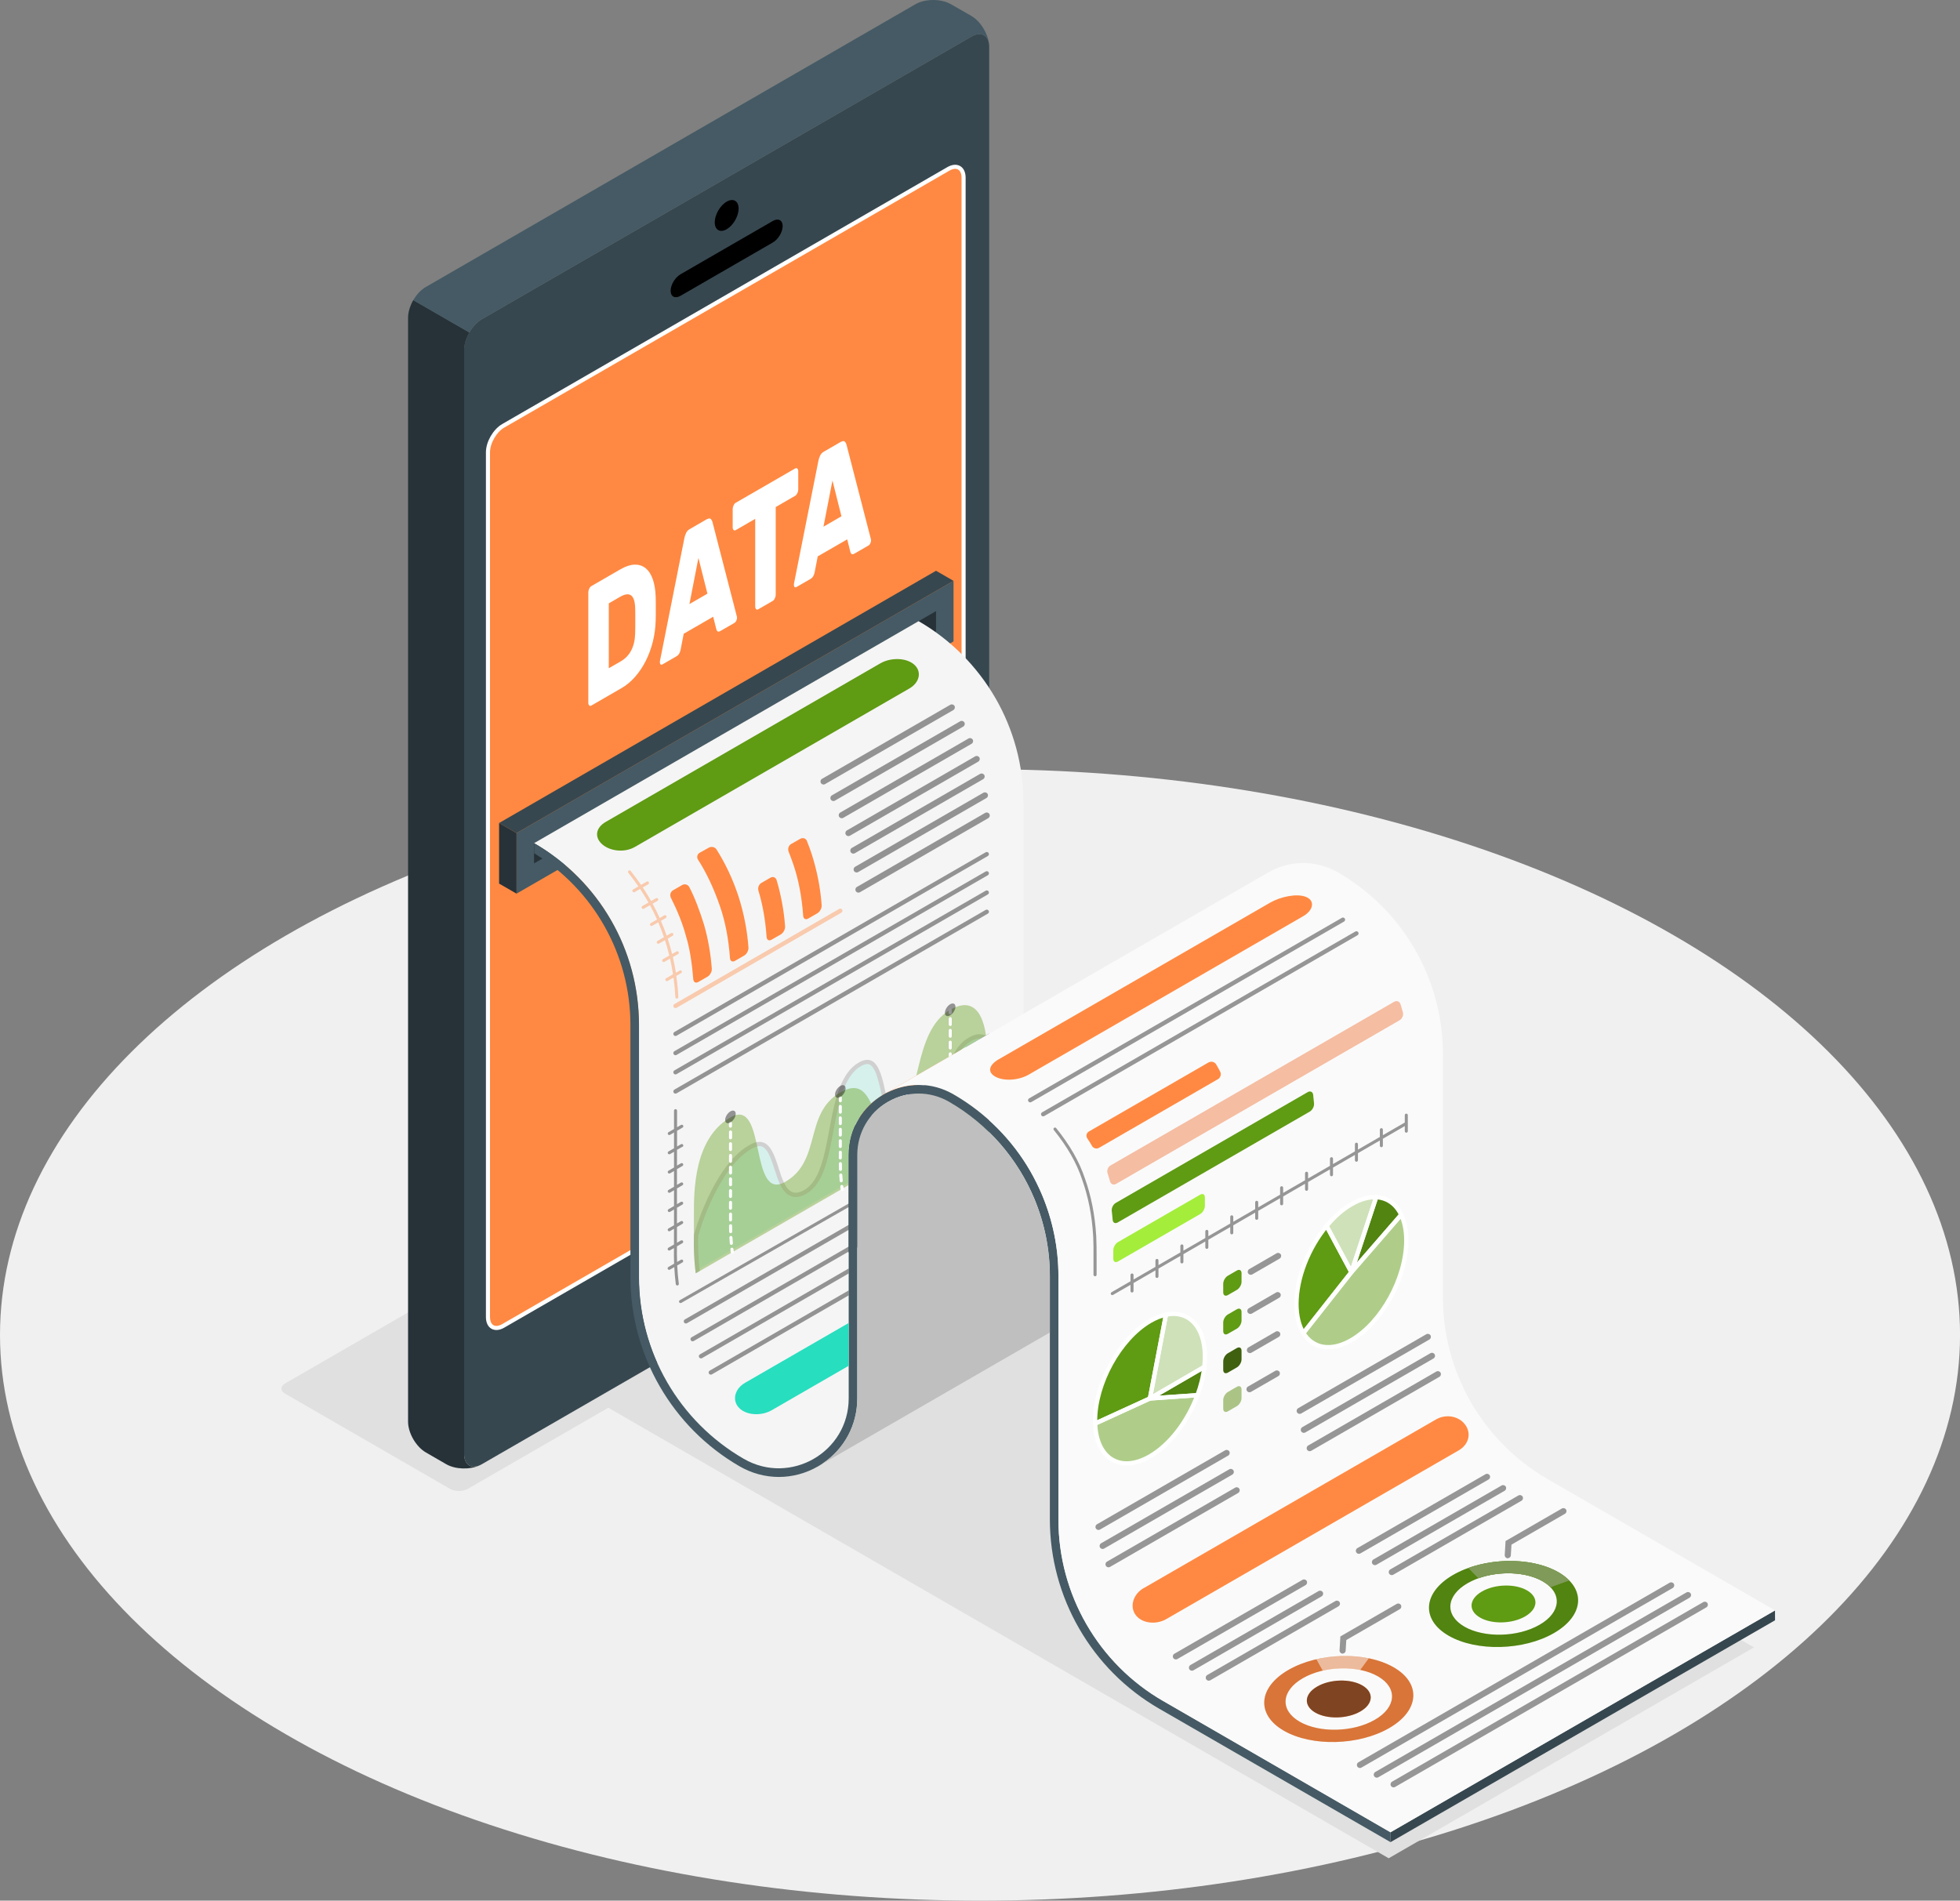 <?xml version="1.0" encoding="UTF-8"?>
<svg xmlns="http://www.w3.org/2000/svg" xmlns:xlink="http://www.w3.org/1999/xlink" viewBox="0 0 479.51 465.04">
  <rect x="0" y="0" width="479.51" height="465.04" fill="#808080" stroke="none"/>
  <defs>
    <clipPath id="k">
      <path d="M250.38,248.06l-20.72,11.96-12.74,7.35c-.41,.21-.81,.44-1.2,.69-4.75,2.93-8.1,8.14-8.1,14.53v59.55c-.01,5.79-2.77,10.63-6.84,13.66-2.94,2.2-6.56,3.46-10.31,3.46-2.84,0-5.76-.73-8.52-2.32-15.88-9.17-25.65-26.11-25.65-44.44v-61.77c0-9.17-2.44-17.99-6.87-25.65-4.43-7.67-10.84-14.2-18.78-18.78l94.08-54.32h0c7.95,4.59,14.36,11.14,18.79,18.8,4.43,7.67,6.87,16.49,6.87,25.65v26.91c0,7.7,0,24.7,0,24.7Z" style="fill:none;"></path>
    </clipPath>
  </defs>
  <g id="a">
    <ellipse id="b" cx="239.76" cy="326.62" rx="239.76" ry="138.42" style="fill:#f0f0f0;"></ellipse>
  </g>
  <g id="c">
    <polygon id="d" points="144.76 342.09 339.74 454.67 429.1 403.07 234.08 290.47 144.76 342.09" style="fill:#e0e0e0;"></polygon>
    <path id="e" d="M110.1,364.29l-40.35-23.3c-1.2-.69-1.2-1.81,0-2.5l141.9-81.93c1.2-.69,3.13-.69,4.33,0l40.35,23.3c1.2,.69,1.2,1.81,0,2.5l-141.9,81.93c-1.2,.69-3.13,.69-4.33,0Z" style="fill:#e0e0e0;"></path>
  </g>
  <g id="f">
    <g id="g">
      <g id="h">
        <path d="M237.66,8.95L117.89,78.09c-2.4,1.39-4.35,4.77-4.35,7.55V355.74c0,2.77,1.95,3.91,4.35,2.51l119.77-69.14c2.4-1.39,4.35-4.77,4.35-7.55V11.46c0-2.77-1.95-3.91-4.35-2.51Zm-1.92,247.73c0,2.38-1.67,3.89-3.73,5.08l-108.9,62.87c-2.06,1.19-3.73,.23-3.73-2.16V110.88c0-2.39,1.68-5.28,3.73-6.47l108.9-62.86c2.07-1.2,3.73-.23,3.73,2.15v212.98Z" style="fill:#37474f;"></path>
        <path d="M117.35,358.53c-2.42,1.11-5.93,1.01-8.17-.27l-4.98-2.88c-2.42-1.39-4.37-4.76-4.37-7.55V77.74c0-1.06,.28-2.18,.75-3.26,.15-.36,.32-.7,.52-1.05,.01,0,.01-.01,.01-.01l13.71,7.91h.01c-.29,.52-.55,1.06-.75,1.6-.33,.91-.53,1.83-.53,2.7V355.75c0,2.56,1.66,3.72,3.81,2.78Z" style="fill:#263238;"></path>
        <path d="M178.81,299.95c3.8-2.19,6.88-.42,6.88,3.97s-3.08,9.72-6.88,11.91c-3.8,2.19-6.88,.42-6.88-3.97s3.08-9.72,6.88-11.91Z" style="fill:#27debf;"></path>
        <g>
          <path d="M177.78,49.34c1.61-.93,2.92-.18,2.92,1.69s-1.31,4.13-2.92,5.06c-1.61,.93-2.92,.18-2.92-1.69,0-1.86,1.31-4.13,2.92-5.06Z"></path>
          <path d="M166.5,67.1l22.54-13.02c1.34-.78,2.44-.23,2.44,1.23,0,1.46-1.09,3.27-2.44,4.04l-22.54,13.02c-1.35,.78-2.44,.22-2.43-1.23,0-1.46,1.09-3.27,2.44-4.04Z"></path>
        </g>
        <path d="M235.74,256.46c0,2.38-1.67,3.89-3.73,5.08l-108.9,62.87c-2.06,1.19-3.73,.23-3.73-2.16V110.66c0-2.39,1.68-5.28,3.73-6.47l108.9-62.86c2.07-1.2,3.73-.23,3.73,2.15v212.98Z" style="fill:#ff8942; stroke:#fff; stroke-miterlimit:10;"></path>
        <path d="M241.97,10.77c-.31-2.26-2.12-3.08-4.3-1.82L117.89,78.09c-1.2,.69-2.29,1.89-3.07,3.26l-13.71-7.91c.8-1.37,1.88-2.54,3.08-3.23L223.95,1.04c2.39-1.39,6.3-1.39,8.71,0l5,2.87c2.2,1.28,4.02,4.23,4.3,6.86Z" style="fill:#455a64;"></path>
      </g>
      <g>
        <path d="M151.84,139.27c1.25-.72,2.39-1.09,3.42-1.12,1.03-.02,1.92,.26,2.67,.86,.75,.6,1.34,1.49,1.76,2.68,.42,1.19,.66,2.62,.72,4.28,.02,.57,.03,1.11,.03,1.59v2.78c0,.47,0,.99-.03,1.56-.05,1.76-.29,3.46-.7,5.12-.42,1.66-.99,3.22-1.72,4.67-.73,1.45-1.61,2.76-2.62,3.91-1.01,1.16-2.14,2.09-3.39,2.81l-7.32,4.23c-.2,.11-.37,.1-.51-.04-.14-.14-.22-.36-.22-.67v-26.97c0-.31,.07-.61,.22-.92,.14-.31,.32-.52,.51-.63l7.19-4.15Zm3.55,9.43c-.11-3.14-1.34-4.03-3.69-2.67l-2.76,1.6v15.87l2.9-1.67c2.28-1.32,3.46-3.6,3.55-6.85,.02-.6,.03-1.15,.03-1.67v-2.98c0-.5,0-1.04-.03-1.61Z" style="fill:#fff;"></path>
        <path d="M173.07,127.01c.36-.21,.64-.21,.83-.02,.19,.2,.32,.43,.39,.69l5.91,22.89c.07,.24,.11,.43,.11,.56,0,.25-.06,.5-.18,.75-.12,.25-.26,.42-.42,.51l-3.42,1.97c-.36,.21-.62,.24-.77,.09-.15-.15-.25-.32-.28-.52l-.76-3.03-7.21,4.16-.76,3.9c-.04,.24-.13,.53-.29,.85-.15,.33-.41,.59-.77,.8l-3.42,1.97c-.16,.09-.3,.09-.42-.03-.12-.11-.18-.29-.18-.55,0-.14,.04-.37,.11-.69l5.91-29.72c.07-.35,.2-.73,.39-1.15,.19-.42,.47-.73,.83-.94l4.39-2.54Zm-4.39,20.78l4.39-2.54-2.2-8.75-2.2,11.29Z" style="fill:#fff;"></path>
        <path d="M194.55,114.61c.2-.11,.37-.1,.52,.04,.14,.14,.22,.36,.22,.67v4.43c0,.31-.07,.61-.22,.92-.15,.31-.32,.52-.52,.63l-4.77,2.76v21.42c0,.31-.07,.61-.22,.92-.14,.31-.32,.52-.51,.63l-3.55,2.05c-.2,.12-.37,.1-.52-.04-.14-.14-.22-.36-.22-.67v-21.42l-4.77,2.76c-.2,.11-.37,.1-.52-.04-.15-.14-.22-.36-.22-.67v-4.43c0-.31,.07-.61,.22-.92,.14-.31,.32-.52,.52-.63l14.56-8.41Z" style="fill:#fff;"></path>
        <path d="M205.86,108.08c.36-.21,.64-.21,.83-.02,.19,.2,.32,.43,.39,.69l5.91,22.89c.07,.24,.11,.43,.11,.56,0,.25-.06,.5-.18,.75-.12,.25-.26,.42-.42,.51l-3.42,1.97c-.36,.21-.62,.24-.77,.09-.15-.15-.25-.32-.28-.52l-.76-3.03-7.21,4.16-.76,3.9c-.04,.24-.13,.53-.29,.85-.15,.33-.41,.59-.77,.8l-3.42,1.97c-.16,.09-.3,.09-.42-.03-.12-.11-.18-.3-.18-.55,0-.14,.04-.37,.11-.69l5.91-29.72c.07-.35,.2-.73,.39-1.15,.19-.42,.47-.73,.83-.94l4.39-2.54Zm-4.39,20.78l4.39-2.54-2.2-8.75-2.2,11.29Z" style="fill:#fff;"></path>
      </g>
    </g>
  </g>
  <g id="i">
    <g id="j">
      <g>
        <g>
          <polygon points="126.37 203.84 233.28 142.12 233.28 156.93 126.37 218.65 126.37 203.84" style="fill:#455a64;"></polygon>
          <polygon points="130.65 206.31 130.65 211.25 229 154.46 229 149.53 130.65 206.31" style="fill:#263238;"></polygon>
          <polygon points="126.37 203.84 122.1 201.37 229 139.65 233.28 142.12 126.37 203.84" style="fill:#37474f;"></polygon>
          <polygon points="122.1 201.37 126.37 203.84 126.37 218.65 122.1 216.19 122.1 201.37" style="fill:#263238;"></polygon>
        </g>
        <g>
          <polygon points="434.26 396.44 340.18 450.73 340.18 448.32 434.25 394.03 434.26 396.44" style="fill:#37474f;"></polygon>
          <path d="M250.38,248.06l-20.72,11.96-12.74,7.35c-.41,.21-.81,.44-1.2,.69-4.75,2.93-8.1,8.14-8.1,14.53v59.55c-.01,5.79-2.77,10.63-6.84,13.66-2.94,2.2-6.56,3.46-10.31,3.46-2.84,0-5.76-.73-8.52-2.32-15.88-9.17-25.65-26.11-25.65-44.44v-61.77c0-9.17-2.44-17.99-6.87-25.65-4.43-7.67-10.84-14.2-18.78-18.78l94.08-54.32h0c7.95,4.59,14.36,11.14,18.79,18.8,4.43,7.67,6.87,16.49,6.87,25.65v26.91c0,7.7,0,24.7,0,24.7Z" style="fill:#f5f5f5;"></path>
          <path d="M284.59,416.22c-15.88-9.16-25.65-26.1-25.65-44.42v-59.59c0-6.97-1.42-13.72-4.04-19.93-.83-1.97-1.78-3.87-2.84-5.73-4.43-7.66-10.84-14.19-18.78-18.77h0c-11.4-6.58-25.65,1.66-25.64,14.82v6.07s0-6.08,0-6.08v59.55s0-12.39,0-12.39v12.37c0,13.17-14.25,21.4-25.66,14.83-15.88-9.17-25.65-26.11-25.65-44.44v-61.77c0-9.17-2.44-17.99-6.87-25.65-4.43-7.67-10.84-14.2-18.78-18.78v2.46c14.56,8.91,23.55,24.85,23.55,41.97v61.77c0,19.02,10.23,36.74,26.71,46.26,6.01,3.47,13.19,3.47,19.21,0,.37-.21,.73-.43,1.08-.67l.03-.02c5.34-3.57,8.48-9.44,8.48-15.94v-59.55c.01-5.42,2.81-10.29,7.51-12.99,4.7-2.72,10.31-2.72,15,0,9.49,5.47,16.73,13.91,20.82,23.74,2.45,5.9,3.78,12.3,3.78,18.86v13.83s0,45.76,0,45.76c0,19.01,10.23,36.74,26.71,46.26l56.64,32.68v-2.41l-55.58-32.1Z" style="fill:#455a64;"></path>
          <path d="M434.25,394.03l-94.08,54.28-55.58-32.1c-15.88-9.16-25.65-26.1-25.65-44.42v-59.59c0-6.97-1.42-13.72-4.04-19.93-.83-1.97-1.78-3.87-2.84-5.73-4.43-7.66-10.84-14.19-18.78-18.77-5.42-3.14-11.49-2.92-16.36-.41l12.74-7.35,25.63-14.8,54.86-31.67,.14-.08c4.98-2.87,11.38-3.27,17.07,.01,7.94,4.58,14.35,11.11,18.78,18.78,4.43,7.67,6.87,16.5,6.87,25.65v59.58c0,18.33,9.78,35.27,25.66,44.44l55.58,32.1Z" style="fill:#fafafa;"></path>
          <path d="M256.83,312.2c0-6.57-1.33-12.97-3.78-18.86-4.09-9.83-11.34-18.26-20.82-23.74-4.7-2.72-10.31-2.72-15,0-4.7,2.71-7.5,7.57-7.5,12.99v59.55c-.01,6.5-3.16,12.37-8.5,15.94l-.03,.02c-.36,.24-.72,.46-1.08,.67l56.71-32.74v-13.83Z" style="fill:#e0e0e0;"></path>
          <path d="M256.83,312.2c0-6.57-1.33-12.97-3.78-18.86-4.09-9.83-11.34-18.26-20.82-23.74-4.7-2.72-10.31-2.72-15,0-4.7,2.71-7.5,7.57-7.5,12.99v59.55c-.01,6.5-3.16,12.37-8.5,15.94l-.03,.02c-.36,.24-.72,.46-1.08,.67l56.71-32.74v-13.83Z" style="opacity:.15;"></path>
        </g>
      </g>
      <g style="clip-path:url(#k);">
        <g>
          <path d="M147.36,206.61c1.98,1.69,5.47,2.06,7.99,.6l67.13-38.76c2.52-1.45,3.11-4.17,1.14-5.87-1.97-1.7-5.74-1.73-8.26-.27l-67.16,38.78c-2.52,1.45-2.81,3.83-.83,5.52Z" style="fill:#5f9b13;"></path>
          <path d="M201.48,191.95c-.26,0-.51-.13-.65-.37-.21-.36-.08-.81,.27-1.02l31.39-18.12c.36-.21,.81-.08,1.02,.27,.21,.36,.08,.81-.27,1.02l-31.39,18.12c-.12,.07-.25,.1-.37,.1Z" style="opacity:.4;"></path>
          <path d="M203.9,195.99c-.26,0-.51-.13-.65-.37-.21-.36-.08-.81,.27-1.02l31.39-18.12c.36-.21,.81-.08,1.02,.27,.21,.36,.08,.81-.27,1.02l-31.39,18.12c-.12,.07-.25,.1-.37,.1Z" style="opacity:.4;"></path>
          <path d="M205.94,200.2c-.26,0-.51-.13-.65-.37-.21-.36-.08-.81,.27-1.02l31.39-18.12c.36-.21,.81-.08,1.02,.27,.21,.36,.08,.81-.27,1.02l-31.39,18.12c-.12,.07-.25,.1-.37,.1Z" style="opacity:.4;"></path>
          <path d="M207.57,204.57c-.26,0-.51-.13-.65-.37-.21-.36-.08-.81,.27-1.02l31.39-18.12c.36-.2,.81-.08,1.02,.27,.21,.36,.08,.81-.27,1.02l-31.39,18.12c-.12,.07-.25,.1-.37,.1Z" style="opacity:.4;"></path>
          <path d="M208.77,208.86c-.26,0-.51-.13-.65-.37-.21-.36-.08-.81,.27-1.02l31.39-18.12c.36-.21,.81-.08,1.02,.27,.21,.36,.08,.81-.27,1.02l-31.39,18.12c-.12,.07-.25,.1-.37,.1Z" style="opacity:.4;"></path>
          <path d="M209.58,213.47c-.26,0-.51-.13-.65-.37-.21-.36-.08-.81,.27-1.02l31.39-18.12c.36-.2,.81-.08,1.02,.27,.21,.36,.08,.81-.27,1.02l-31.39,18.12c-.12,.07-.25,.1-.37,.1Z" style="opacity:.4;"></path>
          <path d="M210.02,218.4c-.26,0-.51-.13-.65-.37-.21-.36-.08-.81,.27-1.02l31.39-18.12c.36-.21,.81-.08,1.02,.27,.21,.36,.08,.81-.27,1.02l-31.39,18.12c-.12,.07-.25,.1-.37,.1Z" style="opacity:.4;"></path>
          <g>
            <path d="M165.26,253.48c-.18,0-.36-.09-.46-.26-.15-.25-.06-.57,.19-.72l76.16-43.97c.25-.15,.57-.06,.72,.19,.15,.25,.06,.57-.19,.72l-76.16,43.97c-.08,.05-.17,.07-.26,.07Z" style="opacity:.4;"></path>
            <path d="M165.26,258.18c-.18,0-.36-.09-.46-.26-.15-.25-.06-.57,.19-.72l76.16-43.97c.25-.15,.57-.06,.72,.19,.15,.25,.06,.57-.19,.72l-76.16,43.97c-.08,.05-.17,.07-.26,.07Z" style="opacity:.4;"></path>
            <path d="M165.26,262.88c-.18,0-.36-.09-.46-.26-.15-.25-.06-.57,.19-.72l76.16-43.97c.25-.15,.57-.06,.72,.19,.15,.25,.06,.57-.19,.72l-76.16,43.97c-.08,.05-.17,.07-.26,.07Z" style="opacity:.4;"></path>
            <path d="M165.26,267.58c-.18,0-.36-.09-.46-.26-.15-.25-.06-.57,.19-.72l76.16-43.97c.25-.15,.57-.06,.72,.19,.15,.25,.06,.57-.19,.72l-76.16,43.97c-.08,.05-.17,.07-.26,.07Z" style="opacity:.4;"></path>
          </g>
          <g>
            <path d="M165.26,246.65c-.18,0-.36-.09-.46-.26-.15-.25-.06-.57,.19-.72l40.32-23.28c.25-.15,.57-.06,.72,.19,.15,.25,.06,.57-.19,.72l-40.32,23.28c-.08,.05-.17,.07-.26,.07Z" style="fill:#ff8942; opacity:.4;"></path>
            <path d="M164.13,219.65c1.6,3.19,2.9,6.37,3.73,9.53,.9,2.9,1.43,6.47,1.75,10.43,.06,.72,.61,1.02,1.24,.65l2.24-1.29c.63-.36,1.11-1.25,1.05-1.97-.28-3.67-.89-7.26-1.89-10.73-1.08-3.46-2.26-6.62-3.61-9.22-.33-.65-1.14-.86-1.77-.5l-2.2,1.27c-.63,.36-.87,1.18-.54,1.83Z" style="fill:#ff8942;"></path>
            <path d="M170.78,210.35c2.05,3.18,3.85,7,5.4,11.5,1.24,3.61,2.06,7.79,2.41,12.59,.05,.72,.59,1.02,1.22,.66l2.24-1.29c.63-.36,1.11-1.25,1.06-1.97-.31-4.28-1.14-8.46-2.45-12.56-1.4-4.23-3.2-8.02-5.36-11.43-.39-.61-1.23-.81-1.87-.46l-2.23,1.24c-.64,.35-.81,1.12-.42,1.73Z" style="fill:#ff8942;"></path>
            <path d="M188.48,214.75l-2.2,1.27c-.63,.36-.95,1.21-.73,1.91,1.02,3.32,1.69,7.08,2,11.34,.05,.72,.59,1.02,1.22,.65l2.24-1.29c.63-.36,1.11-1.25,1.06-1.97-.27-3.84-.98-7.61-2.07-11.31-.21-.7-.9-.96-1.53-.6Z" style="fill:#ff8942;"></path>
            <path d="M197.44,205.8c-.27-.68-1.01-.93-1.65-.57l-2.22,1.26c-.63,.36-.91,1.19-.64,1.87,.4,1.01,.79,2.05,1.16,3.14,1.24,3.61,2.06,7.79,2.41,12.59,.05,.72,.59,1.02,1.22,.66l2.24-1.29c.63-.36,1.11-1.25,1.06-1.97-.31-4.28-1.14-8.46-2.45-12.56-.35-1.06-.73-2.1-1.14-3.11Z" style="fill:#ff8942;"></path>
            <path d="M166.81,237.61c-.1-.18-.33-.24-.51-.14l-.94,.54c-.21-1.29-.45-2.57-.74-3.84l1.27-.73c.18-.1,.24-.33,.14-.51-.1-.18-.33-.24-.51-.14l-1.09,.63c-.32-1.27-.67-2.52-1.08-3.76l1.21-.7c.18-.1,.24-.33,.14-.51-.1-.18-.33-.24-.51-.14l-1.09,.63c-.42-1.2-.86-2.38-1.37-3.54-.01-.03-.03-.06-.04-.1l1.2-.69c.18-.1,.24-.33,.14-.51-.1-.18-.33-.24-.51-.14l-1.13,.65c-.52-1.17-1.1-2.34-1.73-3.5l1.19-.69c.18-.1,.24-.33,.14-.51-.1-.18-.33-.24-.51-.14l-1.18,.68c-.63-1.12-1.32-2.22-2.05-3.32l1.34-.77c.18-.1,.24-.33,.14-.51-.1-.18-.33-.24-.51-.14l-1.39,.8c-.79-1.15-1.63-2.29-2.53-3.41-.13-.16-.36-.19-.52-.06-.16,.13-.19,.36-.06,.52,.87,1.09,1.69,2.2,2.46,3.32l-1.28,.74c-.18,.1-.24,.33-.14,.51,.07,.12,.19,.19,.32,.19,.06,0,.13-.02,.19-.05l1.33-.77c.73,1.1,1.42,2.21,2.05,3.32l-1.49,.86c-.18,.1-.24,.33-.14,.51,.07,.12,.19,.19,.32,.19,.06,0,.13-.02,.19-.05l1.48-.85c.63,1.16,1.21,2.32,1.73,3.5l-1.54,.89c-.18,.1-.24,.33-.14,.51,.07,.12,.19,.19,.32,.19,.06,0,.13-.02,.19-.05l1.47-.85s0,0,0,.01c.51,1.19,.97,2.4,1.39,3.63l-1.57,.91c-.18,.1-.24,.33-.14,.51,.07,.12,.19,.19,.32,.19,.06,0,.13-.02,.19-.05l1.45-.84c.4,1.23,.75,2.49,1.06,3.76l-1.56,.9c-.18,.1-.24,.33-.14,.51,.07,.12,.19,.19,.32,.19,.06,0,.13-.02,.19-.05l1.38-.8c.29,1.26,.52,2.55,.72,3.85l-1.69,.97c-.18,.1-.24,.33-.14,.51,.07,.12,.19,.19,.32,.19,.06,0,.13-.02,.19-.05l1.44-.83c.22,1.57,.37,3.17,.45,4.79,.01,.2,.17,.35,.37,.35,0,0,.01,0,.02,0,.21-.01,.36-.19,.35-.39-.09-1.74-.26-3.46-.51-5.15l1.18-.68c.18-.1,.24-.33,.14-.51Z" style="fill:#ff8942; opacity:.4;"></path>
          </g>
          <g>
            <g style="opacity:.15;">
              <path d="M170.63,310.7c-.31-2.81-.42-5.66-.34-8.48,.31-1.08,4.85-16.67,13.2-21.53,.59-.35,1.15-.58,1.65-.69,.24-.05,.47-.08,.68-.08,2.22,0,3.21,3.08,4.17,6.06,.4,1.24,.81,2.53,1.32,3.58,.57,1.2,1.54,2.79,3.38,2.79,.7,0,1.45-.23,2.29-.71,4.02-2.29,5.17-8.49,6.4-15.05,.55-2.96,1.12-6.02,1.97-8.69,1.22-3.83,2.8-6.2,4.97-7.46,.7-.4,1.32-.61,1.86-.61,2.33,0,3.21,4.15,4.06,8.16,.47,2.2,.95,4.47,1.69,6.14,.85,1.93,1.97,2.87,3.41,2.87,.74,0,1.53-.25,2.41-.76,4.93-2.85,6.42-7.67,7.86-12.34,1.23-3.96,2.38-7.7,5.63-9.59,.86-.5,1.68-.76,2.42-.76,.37,0,.72,.06,1.06,.19,.16,1.28,.16,2.22,.16,2.23l.05,9.45c.09,1.81,.21,3.23,.38,4.45l-70.7,40.82Z" style="fill:#27debf;"></path>
              <path d="M241.9,270.16c-.21-1.41-.34-3.01-.42-4.73l-.05-9.44s0-1.12-.2-2.6c-.47-.22-.99-.35-1.55-.35h0c-.8,0-1.69,.25-2.68,.83-7.25,4.22-4.48,16.73-13.5,21.93-.82,.47-1.53,.69-2.14,.69-1.34,0-2.25-1.02-2.93-2.56-2.12-4.78-2.06-14.62-6.24-14.62-.61,0-1.31,.21-2.12,.68-2.58,1.49-4.13,4.35-5.21,7.76-2.68,8.42-2.53,20.25-8.13,23.44-.78,.44-1.45,.64-2.03,.64-1.33,0-2.21-1.03-2.91-2.49-1.73-3.63-2.34-9.95-5.96-9.95-.25,0-.51,.03-.8,.09-.54,.12-1.14,.36-1.8,.75-8.91,5.18-13.46,21.91-13.46,21.91-.1,3.21,.05,6.35,.43,9.41l1.03-.6c-.05-.29-.1-.55-.16-1.12-.24-2.5-.33-5.03-.25-7.54,.42-1.47,4.89-16.47,12.95-21.16,.54-.32,1.05-.53,1.5-.63,.2-.04,.39-.07,.56-.07,1.83,0,2.76,2.9,3.67,5.7,.41,1.26,.82,2.56,1.34,3.65,.36,.76,1.47,3.09,3.86,3.09,.8,0,1.63-.25,2.55-.78,4.23-2.41,5.41-8.72,6.65-15.41,.55-2.95,1.12-5.99,1.96-8.63,1.18-3.7,2.68-5.98,4.73-7.17,.62-.36,1.16-.54,1.6-.54,1.9,0,2.78,4.11,3.55,7.74,.47,2.22,.96,4.52,1.72,6.25,.93,2.12,2.24,3.19,3.89,3.19,.83,0,1.71-.27,2.67-.83,5.11-2.95,6.7-8.1,8.11-12.64,1.19-3.86,2.32-7.5,5.4-9.29,.78-.46,1.51-.69,2.15-.69h0c.2,0,.39,.02,.58,.06,.11,1.07,.11,1.82,.11,1.84l.05,9.49c.08,1.63,.19,2.96,.33,4.12,.07,.5,.14,.88,.2,1.1l.94-.54"></path>
            </g>
            <g style="opacity:.4;">
              <path d="M169.77,297.38v4.77c-.09,3.26,.04,6.35,.43,9.41l71.69-41.39c-.21-1.41-.34-3.01-.42-4.73l-.05-9.44s0-14.1-8.96-8.93c-9.42,5.44-6.75,22.7-13.44,26.56-6.75,3.89-4.48-11.52-13.44-6.34-8.96,5.17-4.48,16.69-13.44,21.86-8.96,5.17-4.48-20.92-13.44-15.75-8.96,5.17-8.96,18.02-8.93,23.98Z" style="fill:#5f9b13;"></path>
            </g>
            <path d="M166.49,318.83c-.13,0-.25-.07-.32-.19-.1-.18-.04-.41,.14-.51l76.26-43.66c.18-.1,.41-.04,.51,.14,.1,.18,.04,.41-.14,.51l-76.26,43.66c-.06,.03-.12,.05-.19,.05Z" style="opacity:.4;"></path>
            <g>
              <path d="M178.7,275.91c-.21,0-.37-.17-.37-.37v-.75c0-.21,.17-.37,.37-.37s.37,.17,.37,.37v.75c0,.21-.17,.37-.37,.37Z" style="fill:#fff;"></path>
              <path d="M178.92,304.59c-.19,0-.35-.15-.37-.34-.04-.48-.08-.96-.11-1.44-.01-.21,.14-.38,.35-.4,.24-.03,.38,.14,.4,.35,.03,.48,.07,.95,.11,1.42,.02,.21-.13,.39-.34,.41-.01,0-.02,0-.03,0Zm-.17-2.86c-.2,0-.37-.16-.37-.37,0-.41-.01-.89-.02-1.44,0-.21,.16-.37,.37-.38,.22-.04,.37,.16,.38,.37,0,.54,0,1.02,.02,1.43,0,.21-.16,.38-.37,.38h0Zm-.02-2.87c-.2,0-.37-.17-.37-.37v-1.44c0-.21,.16-.37,.36-.37h0c.21,0,.37,.17,.37,.37v1.43c0,.21-.16,.37-.36,.38h0Zm-.01-2.87c-.21,0-.37-.17-.37-.37v-1.43c0-.21,.16-.37,.37-.37h0c.21,0,.37,.17,.37,.37v1.43c0,.21-.16,.37-.37,.37h0Zm0-2.87c-.21,0-.37-.17-.37-.37v-1.43c0-.21,.17-.37,.37-.37s.37,.17,.37,.37v1.43c0,.21-.17,.37-.37,.37Zm0-2.87c-.21,0-.37-.17-.37-.37v-1.43c0-.21,.17-.37,.37-.37s.37,.17,.37,.37v1.43c0,.21-.17,.37-.37,.37Zm0-2.87c-.21,0-.37-.17-.37-.37v-1.43c0-.21,.17-.37,.37-.37s.37,.17,.37,.37v1.43c0,.21-.17,.37-.37,.37Zm0-2.87h0c-.21,0-.37-.17-.37-.37v-1.43c0-.21,.17-.37,.37-.37s.37,.17,.37,.37v1.44c0,.21-.17,.37-.37,.37Zm0-2.87h0c-.21,0-.37-.17-.37-.37v-1.43c0-.21,.17-.37,.37-.37s.37,.17,.37,.37v1.44c0,.21-.17,.37-.37,.37Zm0-2.87c-.21,0-.37-.17-.37-.37v-1.43c0-.21,.17-.38,.38-.38h0c.21,0,.37,.16,.37,.37v1.43c0,.21-.17,.37-.38,.37Z" style="fill:#fff;"></path>
              <path d="M179.16,306.76c-.18,0-.34-.14-.37-.32-.03-.25-.06-.5-.09-.75-.02-.2,.12-.39,.33-.41,.21-.02,.39,.12,.41,.33,.03,.24,.06,.49,.09,.73,.03,.2-.12,.39-.32,.42-.02,0-.03,0-.05,0Z" style="fill:#fff;"></path>
            </g>
            <g>
              <path d="M232.47,248.18c-.21,0-.37-.17-.37-.37v-.75c0-.2,.17-.37,.37-.37h0c.21,0,.37,.17,.37,.37v.75c0,.21-.17,.37-.37,.37Z" style="fill:#fff;"></path>
              <path d="M232.69,276.86c-.19,0-.35-.15-.37-.34-.04-.48-.08-.96-.11-1.44-.01-.21,.14-.38,.35-.4,.23-.01,.38,.14,.4,.35,.03,.48,.07,.95,.11,1.42,.02,.21-.13,.39-.34,.4-.01,0-.02,0-.03,0Zm-.17-2.86c-.2,0-.37-.16-.37-.37,0-.41-.01-.89-.02-1.44,0-.21,.16-.37,.37-.38h0c.2,0,.37,.17,.37,.37,0,.54,0,1.02,.02,1.43,0,.21-.16,.38-.37,.38h0Zm-.03-2.87c-.2,0-.37-.17-.37-.37v-1.44c0-.21,.16-.37,.36-.37h0c.21,0,.37,.17,.37,.37v1.43c0,.21-.16,.37-.36,.38h0Zm-.01-2.87c-.21,0-.37-.17-.37-.37v-1.43c0-.21,.16-.37,.37-.37h0c.21,0,.37,.17,.37,.37v1.43c0,.21-.16,.37-.37,.37h0Zm0-2.87c-.21,0-.37-.17-.37-.37v-1.43c0-.21,.17-.37,.37-.37s.37,.17,.37,.37v1.43c0,.21-.17,.37-.37,.37Zm0-2.87c-.21,0-.37-.17-.37-.37v-1.43c0-.21,.17-.37,.37-.37s.37,.17,.37,.37v1.43c0,.21-.17,.37-.37,.37Zm0-2.87c-.21,0-.37-.17-.37-.37v-1.43c0-.21,.17-.37,.37-.37s.37,.17,.37,.37v1.43c0,.21-.17,.37-.37,.37Zm0-2.87h0c-.21,0-.37-.17-.37-.37v-1.43c0-.21,.17-.37,.37-.37s.37,.17,.37,.37v1.44c0,.21-.17,.37-.37,.37Zm0-2.87h0c-.21,0-.37-.17-.37-.37v-1.43c0-.21,.17-.37,.37-.37s.37,.17,.37,.37v1.44c0,.21-.17,.37-.37,.37Zm0-2.87h0c-.21,0-.37-.17-.37-.37v-1.43c0-.21,.17-.37,.37-.37s.37,.17,.37,.37v1.44c0,.21-.17,.37-.37,.37Z" style="fill:#fff;"></path>
              <path d="M232.93,279.03c-.18,0-.34-.14-.37-.32-.03-.25-.06-.5-.09-.74-.02-.2,.12-.39,.32-.42,.22-.03,.39,.12,.42,.32,.03,.25,.06,.49,.09,.73,.03,.2-.12,.39-.32,.42-.02,0-.03,0-.05,0Z" style="fill:#fff;"></path>
            </g>
            <g>
              <path d="M205.58,269.7c-.21,0-.37-.17-.37-.37v-.75c0-.21,.17-.37,.37-.37s.37,.17,.37,.37v.75c0,.21-.17,.37-.37,.37Z" style="fill:#fff;"></path>
              <path d="M205.8,289.28c-.19,0-.35-.14-.37-.34-.04-.47-.08-.93-.11-1.41-.01-.21,.14-.38,.35-.4,.24-.02,.38,.14,.4,.35,.03,.46,.07,.93,.11,1.38,.02,.21-.13,.39-.34,.41-.01,0-.02,0-.03,0Zm-.18-2.79c-.2,0-.37-.16-.37-.37l-.02-1.4c0-.21,.16-.38,.37-.38h0c.2,0,.37,.16,.37,.37l.02,1.4c0,.21-.16,.37-.37,.38h0Zm-.03-2.8c-.2,0-.37-.17-.37-.37v-1.4c0-.21,.16-.37,.36-.38h0c.21,0,.37,.17,.37,.37v1.4c0,.21-.16,.37-.36,.38h0Zm-.01-2.8c-.21,0-.37-.17-.37-.37v-1.4c0-.21,.16-.37,.37-.37h0c.21,0,.37,.17,.37,.37v1.4c0,.21-.16,.37-.37,.37h0Zm0-2.8c-.21,0-.37-.17-.37-.37v-1.4c0-.21,.17-.37,.37-.37s.37,.17,.37,.37v1.4c0,.21-.17,.37-.37,.37Zm0-2.8h0c-.21,0-.37-.17-.37-.37v-1.4c0-.21,.17-.37,.37-.37s.37,.17,.37,.37v1.4c0,.21-.17,.37-.37,.37Zm0-2.8h0c-.21,0-.37-.17-.37-.37v-1.4c0-.21,.17-.37,.37-.37s.37,.17,.37,.37v1.4c0,.21-.17,.37-.37,.37Z" style="fill:#fff;"></path>
              <path d="M206.04,291.41c-.18,0-.34-.14-.37-.32-.03-.25-.06-.5-.09-.75-.02-.2,.12-.39,.33-.41,.2-.03,.39,.12,.41,.33,.03,.25,.06,.49,.09,.74,.03,.2-.12,.39-.32,.42-.02,0-.03,0-.05,0Z" style="fill:#fff;"></path>
            </g>
            <path d="M178.7,271.92c.71-.41,1.29-.14,1.29,.61s-.58,1.69-1.29,2.1c-.71,.41-1.29,.14-1.29-.61,0-.75,.58-1.69,1.29-2.1Z" style="opacity:.4;"></path>
            <path d="M205.58,265.7c.71-.41,1.29-.14,1.29,.61s-.58,1.69-1.29,2.1c-.71,.41-1.29,.14-1.29-.61s.58-1.69,1.29-2.1Z" style="opacity:.4;"></path>
            <path d="M232.46,245.71c.71-.41,1.29-.14,1.29,.61s-.58,1.69-1.29,2.1c-.71,.41-1.29,.14-1.29-.61s.58-1.69,1.29-2.1Z" style="opacity:.4;"></path>
            <path d="M166.98,280.61c.18-.1,.24-.33,.14-.51-.1-.18-.33-.24-.51-.14l-.97,.56v-3.85l1.35-.78c.18-.1,.24-.33,.14-.51-.1-.18-.33-.24-.51-.14l-.98,.56v-4.05c0-.21-.17-.37-.37-.37s-.37,.17-.37,.37v4.49l-1.35,.78c-.18,.1-.24,.33-.14,.51,.07,.12,.19,.19,.32,.19,.06,0,.13-.02,.19-.05l.98-.57v3.85l-1.35,.78c-.18,.1-.24,.33-.14,.51,.07,.12,.19,.19,.32,.19,.06,0,.13-.02,.19-.05l.98-.57v3.85l-1.35,.78c-.18,.1-.24,.33-.14,.51,.07,.12,.19,.19,.32,.19,.06,0,.13-.02,.19-.05l.98-.57v3.85l-1.35,.78c-.18,.1-.24,.33-.14,.51,.07,.12,.19,.19,.32,.19,.06,0,.13-.02,.19-.05l.98-.57v3.85l-1.35,.78c-.18,.1-.24,.33-.14,.51,.07,.12,.19,.19,.32,.19,.06,0,.13-.02,.19-.05l.98-.57v3.85l-1.36,.78c-.18,.1-.24,.33-.14,.51,.07,.12,.19,.19,.32,.19,.06,0,.13-.02,.19-.05l.98-.57v3.85l-1.36,.78c-.18,.1-.24,.33-.14,.51,.07,.12,.19,.19,.32,.19,.06,0,.13-.02,.19-.05l.98-.56c-.02,1.28-.01,2.56,.04,3.82l-1.4,.81c-.18,.1-.24,.33-.14,.51,.07,.12,.19,.19,.32,.19,.06,0,.13-.02,.19-.05l1.07-.62c.08,1.4,.2,2.79,.37,4.16,.02,.19,.19,.33,.37,.33,.02,0,.03,0,.05,0,.2-.03,.35-.21,.32-.42-.19-1.48-.32-2.97-.39-4.48l1.28-.74c.18-.1,.24-.33,.14-.51-.1-.18-.33-.24-.51-.14l-.94,.54c-.05-1.27-.06-2.55-.03-3.83l1.34-.78c.18-.1,.24-.33,.14-.51-.1-.18-.33-.24-.51-.14l-.97,.56v-3.85l1.34-.78c.18-.1,.24-.33,.14-.51-.1-.18-.33-.24-.51-.14l-.97,.56v-3.85l1.34-.78c.18-.1,.24-.33,.14-.51-.1-.18-.33-.24-.51-.14l-.97,.56v-3.85l1.34-.78c.18-.1,.24-.33,.14-.51-.1-.18-.33-.24-.51-.14l-.97,.56v-3.85l1.35-.78c.18-.1,.24-.33,.14-.51-.1-.18-.33-.24-.51-.14l-.97,.56v-3.85l1.35-.78Z" style="opacity:.4;"></path>
          </g>
          <path d="M260.42,303.7l-71.63,41.35c-2.52,1.45-6.17,1.28-7.97-.57-1.8-1.86-1.07-4.68,1.45-6.14l71.61-41.34c2.52-1.45,5.87-.98,7.68,.87,1.81,1.85,1.38,4.38-1.14,5.83Z" style="fill:#27debf;"></path>
          <g>
            <path d="M167.81,323.82c-.18,0-.36-.09-.46-.26-.15-.25-.06-.57,.19-.72l80.68-46.58c.25-.15,.57-.06,.72,.19,.15,.25,.06,.57-.19,.72l-80.68,46.58c-.08,.05-.17,.07-.26,.07Z" style="opacity:.4;"></path>
            <path d="M169.46,328.18c-.18,0-.36-.09-.46-.26-.15-.25-.06-.57,.19-.72l80.69-46.59c.25-.15,.57-.06,.72,.19,.15,.25,.06,.57-.19,.72l-80.69,46.59c-.08,.05-.17,.07-.26,.07Z" style="opacity:.4;"></path>
            <path d="M171.5,332.36c-.18,0-.36-.09-.46-.26-.15-.25-.06-.57,.19-.72l80.7-46.59c.25-.15,.57-.06,.72,.19,.15,.25,.06,.57-.19,.72l-80.7,46.59c-.08,.05-.17,.07-.26,.07Z" style="opacity:.4;"></path>
            <path d="M173.9,336.34c-.18,0-.36-.09-.46-.26-.15-.25-.06-.57,.19-.72l80.71-46.6c.25-.15,.57-.06,.72,.19,.15,.25,.06,.57-.19,.72l-80.71,46.6c-.08,.05-.17,.07-.26,.07Z" style="opacity:.4;"></path>
          </g>
        </g>
      </g>
      <g>
        <path d="M244.34,259.18l66.39-38.32c2.52-1.45,6.53-2.32,8.78-1.41,2.26,.91,1.83,3.27-.69,4.72l-67.16,38.77c-2.52,1.45-6.1,1.61-8.1,.52-2.01-1.08-1.73-2.83,.79-4.29Z" style="fill:#ff8942;"></path>
        <path d="M252.04,269.72c-.18,0-.36-.09-.46-.26-.15-.25-.06-.57,.19-.72l76.52-44.17c.25-.15,.57-.06,.72,.19,.15,.25,.06,.57-.19,.72l-76.52,44.17c-.08,.05-.17,.07-.26,.07Z" style="opacity:.4;"></path>
        <path d="M255.21,273.14c-.18,0-.36-.09-.46-.26-.15-.25-.06-.57,.19-.72l76.64-44.24c.25-.15,.57-.06,.72,.19,.15,.25,.06,.57-.19,.72l-76.64,44.24c-.08,.05-.17,.07-.26,.07Z" style="opacity:.4;"></path>
        <path d="M267.89,312.26h0c-.21,0-.37-.17-.37-.37v-4.06q.03-3.06-.06-5.12l-.02-.34c-.29-4.95-1.21-9.61-2.73-13.84-1.33-4.01-3.59-7.95-6.9-12.05-.13-.16-.1-.39,.06-.52,.16-.13,.4-.1,.52,.06,3.37,4.17,5.66,8.19,7.02,12.28,1.54,4.28,2.47,9.01,2.77,14.04l.02,.35q.09,2.08,.08,5.16v4.06c-.01,.21-.18,.37-.39,.37Z" style="opacity:.4;"></path>
        <path d="M267.13,280.33c-.34-.6-.71-1.19-1.1-1.76-.41-.6-.25-1.37,.38-1.73l29.24-16.88c.63-.36,1.48-.18,1.86,.44,.35,.58,.68,1.18,1.01,1.81,.33,.65,.07,1.47-.56,1.84l-29.08,16.79c-.63,.36-1.4,.13-1.76-.5Z" style="fill:#ff8942;"></path>
        <path d="M270.97,287.06c.22,.67,.42,1.34,.6,1.99,.19,.7,.84,.98,1.47,.62l69.37-40.04c.63-.36,1-1.23,.81-1.93-.19-.69-.39-1.36-.59-2-.22-.69-.93-.95-1.56-.59l-69.39,40.05c-.63,.36-.94,1.21-.72,1.9Z" style="fill:#f2a37c; opacity:.7;"></path>
        <path d="M271.99,296.3c.09,.74,.17,1.46,.22,2.15,.06,.72,.59,1.02,1.22,.66l47-27.13c.63-.36,1.11-1.25,1.05-1.97-.06-.72-.13-1.44-.22-2.15-.09-.72-.69-1.01-1.32-.65l-46.98,27.12c-.63,.36-1.06,1.24-.97,1.96Z" style="fill:#5f9b13;"></path>
        <path d="M272.37,305.88v2.11c0,.73,.51,1.02,1.14,.66l20.12-11.61c.63-.36,1.14-1.25,1.14-1.97v-2.11c0-.73-.51-1.02-1.14-.66l-20.12,11.61c-.63,.36-1.14,1.25-1.14,1.97Z" style="fill:#a4ed3b;"></path>
        <path d="M344.05,272.47c-.21,0-.37,.17-.37,.37v1.81l-5.36,3.1v-1.35c0-.21-.17-.37-.37-.37s-.37,.17-.37,.37v1.78l-5.36,3.1v-1.33c0-.21-.17-.37-.37-.37s-.37,.17-.37,.37v1.76l-5.36,3.1v-1.31c0-.21-.17-.37-.37-.37s-.37,.17-.37,.37v1.74l-5.36,3.1v-1.28c0-.21-.17-.37-.37-.37s-.37,.17-.37,.37v1.71l-5.36,3.1v-1.26c0-.21-.17-.37-.37-.37s-.37,.17-.37,.37v1.69l-5.36,3.1v-1.23c0-.21-.17-.37-.37-.37s-.37,.17-.37,.37v1.66l-5.36,3.1v-1.21c0-.21-.17-.37-.37-.37s-.37,.17-.37,.37v1.64l-5.36,3.1v-1.18c0-.21-.17-.37-.37-.37s-.37,.17-.37,.37v1.62l-5.36,3.1v-1.16c0-.21-.17-.37-.37-.37s-.37,.17-.37,.37v1.59l-5.36,3.1v-1.14c0-.21-.17-.37-.37-.37s-.37,.17-.37,.37v1.57l-5.36,3.1v-1.11c0-.21-.17-.37-.37-.37s-.37,.17-.37,.37v1.54l-4.65,2.69c-.18,.1-.24,.33-.14,.51,.07,.12,.19,.19,.32,.19,.06,0,.13-.02,.19-.05l4.28-2.47v1.51c0,.21,.17,.37,.37,.37s.37-.17,.37-.37v-1.95l5.36-3.1v1.49c0,.21,.17,.37,.37,.37s.37-.17,.37-.37v-1.92l5.36-3.1v1.47c0,.21,.17,.37,.37,.37s.37-.17,.37-.37v-1.9l5.36-3.1v1.44c0,.21,.17,.37,.37,.37s.37-.17,.37-.37v-1.87l5.36-3.1v1.42c0,.21,.17,.37,.37,.37s.37-.17,.37-.37v-1.85l5.36-3.1v1.39c0,.21,.17,.37,.37,.37s.37-.17,.37-.37v-1.82l5.36-3.1v1.37c0,.21,.17,.37,.37,.37s.37-.17,.37-.37v-1.8l5.36-3.1v1.35c0,.21,.17,.37,.37,.37s.37-.17,.37-.37v-1.78l5.36-3.1v1.32c0,.21,.17,.37,.37,.37s.37-.17,.37-.37v-1.75l5.36-3.1v1.3c0,.21,.17,.37,.37,.37s.37-.17,.37-.37v-1.73l5.36-3.1v1.27c0,.21,.17,.37,.37,.37s.37-.17,.37-.37v-1.7l5.36-3.1v1.25c0,.21,.17,.37,.37,.37s.37-.17,.37-.37v-3.92c0-.21-.17-.37-.37-.37Z" style="opacity:.4;"></path>
        <g>
          <g>
            <path d="M285.25,321.66c-1.23,.26-2.55,.78-3.91,1.58-7.42,4.36-13.43,15.26-13.43,24.36,0,.24,0,.47,.01,.71l13.41-6.14,3.92-20.51Z" style="fill:#5f9b13;"></path>
            <path d="M285.25,321.66l-3.92,20.51,13.3-7.72c.09-.83,.15-1.66,.15-2.48,0-7.48-4.01-11.46-9.53-10.31Z" style="fill:#5f9b13;"></path>
            <path d="M292.95,341.37c.85-2.28,1.44-4.63,1.68-6.92l-13.3,7.72,11.61-.8Z" style="fill:#5f9b13;"></path>
            <path d="M267.92,348.3c.31,8.6,6.2,12.19,13.42,8.02,4.96-2.86,9.29-8.67,11.6-14.96l-11.61,.8-13.41,6.14Z" style="fill:#5f9b13;"></path>
          </g>
          <g>
            <path d="M285.25,321.66l-3.92,20.51,13.3-7.72c.09-.83,.15-1.66,.15-2.48,0-7.48-4.01-11.46-9.53-10.31Z" style="fill:#fff; opacity:.7;"></path>
            <path d="M292.95,341.37c.85-2.28,1.44-4.63,1.68-6.92l-13.3,7.72,11.61-.8Z" style="opacity:.15;"></path>
            <path d="M267.92,348.3c.31,8.6,6.2,12.19,13.42,8.02,4.96-2.86,9.29-8.67,11.6-14.96l-11.61,.8-13.41,6.14Z" style="fill:#fff; opacity:.5;"></path>
          </g>
          <g>
            <path d="M285.25,321.66c-1.23,.26-2.55,.78-3.91,1.58-7.42,4.36-13.43,15.26-13.43,24.36,0,.24,0,.47,.01,.71l13.41-6.14,3.92-20.51Z" style="fill:none; stroke:#fff; stroke-linecap:round; stroke-linejoin:round; stroke-width:1.05px;"></path>
            <path d="M285.25,321.66l-3.92,20.51,13.3-7.72c.09-.83,.15-1.66,.15-2.48,0-7.48-4.01-11.46-9.53-10.31Z" style="fill:none; stroke:#fff; stroke-linecap:round; stroke-linejoin:round; stroke-width:1.05px;"></path>
            <path d="M292.95,341.37c.85-2.28,1.44-4.63,1.68-6.92l-13.3,7.72,11.61-.8Z" style="fill:none; stroke:#fff; stroke-linecap:round; stroke-linejoin:round; stroke-width:1.05px;"></path>
            <path d="M267.92,348.3c.31,8.6,6.2,12.19,13.42,8.02,4.96-2.86,9.29-8.67,11.6-14.96l-11.61,.8-13.41,6.14Z" style="fill:none; stroke:#fff; stroke-linecap:round; stroke-linejoin:round; stroke-width:1.05px;"></path>
          </g>
        </g>
        <g>
          <path d="M324.54,299.96c-4.37,5.26-7.36,12.61-7.36,19.08,0,2.94,.62,5.35,1.69,7.12l11.74-14.89-6.07-11.31Z" style="fill:#5f9b13;"></path>
          <path d="M336.68,292.92c-1.82-.08-3.88,.46-6.06,1.73-2.19,1.26-4.25,3.11-6.07,5.32l6.07,11.31,6.06-18.35Z" style="fill:#5f9b13;"></path>
          <path d="M342.8,297.22c-1.27-2.65-3.44-4.17-6.13-4.3l-6.06,18.35,12.19-14.05Z" style="fill:#5f9b13;"></path>
          <path d="M342.8,297.22l-12.19,14.05-11.74,14.89c2.31,3.75,6.7,4.65,11.74,1.74,7.42-4.28,13.44-15.2,13.44-24.39,0-2.51-.45-4.62-1.25-6.28Z" style="fill:#5f9b13;"></path>
        </g>
        <g>
          <path d="M336.68,292.92c-1.82-.08-3.88,.46-6.06,1.73-2.19,1.26-4.25,3.11-6.07,5.32l6.07,11.31,6.06-18.35Z" style="fill:#fff; opacity:.7;"></path>
          <path d="M342.8,297.22c-1.27-2.65-3.44-4.17-6.13-4.3l-6.06,18.35,12.19-14.05Z" style="opacity:.15;"></path>
          <path d="M342.8,297.22l-12.19,14.05-11.74,14.89c2.31,3.75,6.7,4.65,11.74,1.74,7.42-4.28,13.44-15.2,13.44-24.39,0-2.51-.45-4.62-1.25-6.28Z" style="fill:#fff; opacity:.5;"></path>
        </g>
        <g>
          <path d="M324.54,299.96c-4.37,5.26-7.36,12.61-7.36,19.08,0,2.94,.62,5.35,1.69,7.12l11.74-14.89-6.07-11.31Z" style="fill:none; stroke:#fff; stroke-linecap:round; stroke-linejoin:round; stroke-width:1.05px;"></path>
          <path d="M336.68,292.92c-1.82-.08-3.88,.46-6.06,1.73-2.19,1.26-4.25,3.11-6.07,5.32l6.07,11.31,6.06-18.35Z" style="fill:none; stroke:#fff; stroke-linecap:round; stroke-linejoin:round; stroke-width:1.05px;"></path>
          <path d="M342.8,297.22c-1.27-2.65-3.44-4.17-6.13-4.3l-6.06,18.35,12.19-14.05Z" style="fill:none; stroke:#fff; stroke-linecap:round; stroke-linejoin:round; stroke-width:1.05px;"></path>
          <path d="M342.8,297.22l-12.19,14.05-11.74,14.89c2.31,3.75,6.7,4.65,11.74,1.74,7.42-4.28,13.44-15.2,13.44-24.39,0-2.51-.45-4.62-1.25-6.28Z" style="fill:none; stroke:#fff; stroke-linecap:round; stroke-linejoin:round; stroke-width:1.05px;"></path>
        </g>
        <g>
          <path d="M300.4,312.13l2.2-1.27c.63-.36,1.14-.07,1.14,.66v2.11c0,.73-.51,1.61-1.14,1.97l-2.2,1.27c-.63,.36-1.14,.07-1.14-.66v-2.11c0-.73,.51-1.61,1.14-1.97Z" style="fill:#5f9b13;"></path>
          <path d="M300.4,321.61l2.2-1.27c.63-.36,1.14-.07,1.14,.66v2.11c0,.73-.51,1.61-1.14,1.97l-2.2,1.27c-.63,.36-1.14,.07-1.14-.66v-2.11c0-.73,.51-1.61,1.14-1.97Z" style="fill:#5f9b13;"></path>
          <path d="M300.4,331.1l2.2-1.27c.63-.36,1.14-.07,1.14,.66v2.11c0,.73-.51,1.61-1.14,1.97l-2.2,1.27c-.63,.36-1.14,.07-1.14-.66v-2.11c0-.73,.51-1.61,1.14-1.97Z" style="fill:#3f600f;"></path>
          <path d="M300.4,340.58l2.2-1.27c.63-.36,1.14-.07,1.14,.66v2.11c0,.73-.51,1.61-1.14,1.97l-2.2,1.27c-.63,.36-1.14,.07-1.14-.66v-2.11c0-.73,.51-1.61,1.14-1.97Z" style="fill:#abc486;"></path>
        </g>
        <path d="M306,311.91c-.26,0-.51-.13-.65-.37-.21-.36-.08-.81,.27-1.02l6.7-3.87c.36-.21,.81-.08,1.02,.27,.21,.36,.08,.81-.27,1.02l-6.7,3.87c-.12,.07-.25,.1-.37,.1Z" style="opacity:.4;"></path>
        <path d="M305.9,321.49c-.26,0-.51-.13-.65-.37-.21-.36-.08-.81,.27-1.02l6.7-3.87c.36-.21,.81-.08,1.02,.27,.21,.36,.08,.81-.27,1.02l-6.7,3.87c-.12,.07-.25,.1-.37,.1Z" style="opacity:.4;"></path>
        <path d="M305.79,331.07c-.26,0-.51-.13-.65-.37-.21-.36-.08-.81,.27-1.02l6.7-3.87c.36-.2,.81-.08,1.02,.27,.21,.36,.08,.81-.27,1.02l-6.7,3.87c-.12,.07-.25,.1-.37,.1Z" style="opacity:.4;"></path>
        <path d="M305.69,340.65c-.26,0-.51-.13-.65-.37-.21-.36-.08-.81,.27-1.02l6.7-3.86c.36-.2,.81-.08,1.02,.27,.21,.36,.08,.81-.27,1.02l-6.7,3.86c-.12,.07-.25,.1-.37,.1Z" style="opacity:.4;"></path>
        <g>
          <path d="M268.75,374.34c-.26,0-.51-.13-.65-.37-.21-.36-.08-.81,.27-1.02l31.36-18.1c.36-.2,.81-.08,1.02,.27,.21,.36,.08,.81-.27,1.02l-31.36,18.1c-.12,.07-.25,.1-.37,.1Z" style="opacity:.4;"></path>
          <path d="M269.76,378.99c-.26,0-.51-.13-.65-.37-.21-.36-.08-.81,.27-1.02l31.36-18.1c.36-.21,.81-.08,1.02,.27,.21,.36,.08,.81-.27,1.02l-31.36,18.1c-.12,.07-.25,.1-.37,.1Z" style="opacity:.4;"></path>
          <path d="M271.2,383.48c-.26,0-.51-.13-.65-.37-.21-.36-.08-.81,.27-1.02l31.36-18.1c.36-.21,.81-.08,1.02,.27,.21,.36,.08,.81-.27,1.02l-31.36,18.1c-.12,.07-.25,.1-.37,.1Z" style="opacity:.4;"></path>
        </g>
        <g>
          <path d="M317.97,345.94c-.26,0-.51-.13-.65-.37-.21-.36-.08-.81,.27-1.02l31.36-18.1c.36-.2,.81-.08,1.02,.27,.21,.36,.08,.81-.27,1.02l-31.36,18.1c-.12,.07-.25,.1-.37,.1Z" style="opacity:.4;"></path>
          <path d="M318.98,350.58c-.26,0-.51-.13-.65-.37-.21-.36-.08-.81,.27-1.02l31.36-18.1c.36-.21,.81-.08,1.02,.27,.21,.36,.08,.81-.27,1.02l-31.36,18.1c-.12,.07-.25,.1-.37,.1Z" style="opacity:.4;"></path>
          <path d="M320.42,355.07c-.26,0-.51-.13-.65-.37-.21-.36-.08-.81,.27-1.02l31.36-18.1c.36-.21,.81-.08,1.02,.27,.21,.36,.08,.81-.27,1.02l-31.36,18.1c-.12,.07-.25,.1-.37,.1Z" style="opacity:.4;"></path>
        </g>
        <path d="M279.81,388.57l71.49-41.26c2.52-1.45,5.63-.81,7.16,1.28,1.54,2.09,.91,4.84-1.61,6.29l-71.52,41.27c-2.52,1.45-5.98,1.07-7.51-1.03-1.53-2.1-.54-5.11,1.98-6.56Z" style="fill:#ff8942;"></path>
        <g>
          <path d="M291.61,408.78c-.26,0-.51-.13-.65-.37-.21-.36-.08-.81,.27-1.02l31.36-18.1c.36-.2,.81-.08,1.02,.27,.21,.36,.08,.81-.27,1.02l-31.36,18.1c-.12,.07-.25,.1-.37,.1Z" style="opacity:.4;"></path>
          <path d="M287.68,406.02c-.26,0-.51-.13-.65-.37-.21-.36-.08-.81,.27-1.02l31.36-18.09c.36-.2,.81-.08,1.02,.27,.21,.36,.08,.81-.27,1.02l-31.36,18.09c-.12,.07-.25,.1-.37,.1Z" style="opacity:.4;"></path>
          <path d="M295.73,411.22c-.26,0-.51-.13-.65-.37-.21-.36-.08-.81,.27-1.02l31.36-18.1c.36-.2,.81-.08,1.02,.27,.21,.36,.08,.81-.27,1.02l-31.36,18.1c-.12,.07-.25,.1-.37,.1Z" style="opacity:.4;"></path>
        </g>
        <g>
          <path d="M336.38,382.95c-.26,0-.51-.13-.65-.37-.21-.36-.08-.81,.27-1.02l31.36-18.1c.36-.2,.81-.08,1.02,.27,.21,.36,.08,.81-.27,1.02l-31.36,18.1c-.12,.07-.25,.1-.37,.1Z" style="opacity:.4;"></path>
          <path d="M332.45,380.18c-.26,0-.51-.13-.65-.37-.21-.36-.08-.81,.27-1.02l31.36-18.09c.36-.2,.81-.08,1.02,.27,.21,.36,.08,.81-.27,1.02l-31.36,18.09c-.12,.07-.25,.1-.37,.1Z" style="opacity:.4;"></path>
          <path d="M340.5,385.39c-.26,0-.51-.13-.65-.37-.21-.36-.08-.81,.27-1.02l31.36-18.1c.36-.2,.81-.08,1.02,.27,.21,.36,.08,.81-.27,1.02l-31.36,18.1c-.12,.07-.25,.1-.37,.1Z" style="opacity:.4;"></path>
        </g>
        <g>
          <g>
            <path d="M340.97,407.95c-6.81-3.93-18.34-3.65-25.77,.64-7.42,4.28-7.92,10.94-1.11,14.87,6.81,3.93,18.34,3.65,25.77-.64,7.42-4.28,7.92-10.94,1.11-14.87Zm-4.63,12.84c-5.3,3.06-13.54,3.26-18.4,.45-4.86-2.81-4.51-7.57,.79-10.62,5.3-3.06,13.54-3.26,18.4-.45,4.86,2.81,4.51,7.57-.79,10.62Z" style="fill:#ff8942;"></path>
            <path d="M322.25,412.65c3.18-1.84,8.12-1.96,11.04-.27,2.92,1.69,2.7,4.54-.48,6.37s-8.12,1.96-11.04,.27-2.7-4.54,.48-6.37Z" style="fill:#ff8942;"></path>
          </g>
          <path d="M322.25,412.65c3.18-1.84,8.12-1.96,11.04-.27,2.92,1.69,2.7,4.54-.48,6.37s-8.12,1.96-11.04,.27-2.7-4.54,.48-6.37Z" style="opacity:.5;"></path>
          <path d="M340.97,407.95c-6.81-3.93-18.34-3.65-25.77,.64-7.42,4.28-7.92,10.94-1.11,14.87,6.81,3.93,18.34,3.65,25.77-.64,7.42-4.28,7.92-10.94,1.11-14.87Zm-4.63,12.84c-5.3,3.06-13.54,3.26-18.4,.45-4.86-2.81-4.51-7.57,.79-10.62,5.3-3.06,13.54-3.26,18.4-.45,4.86,2.81,4.51,7.57-.79,10.62Z" style="opacity:.15;"></path>
          <g style="opacity:.5;">
            <path d="M322.07,405.98l1.56,2.78c2.99-.69,6.24-.75,9.12-.17l2.1-2.85c-4.03-.82-8.58-.73-12.78,.24Z" style="fill:#fff;"></path>
            <path d="M322.07,405.98l1.56,2.78c2.99-.69,6.24-.75,9.12-.17l2.1-2.85c-4.03-.82-8.58-.73-12.78,.24Z" style="fill:#fff; opacity:.7;"></path>
          </g>
          <path d="M328.47,404.6s-.03,0-.05,0c-.41-.02-.72-.38-.7-.79l.2-3.42,13.79-7.96c.36-.2,.81-.08,1.02,.27,.21,.36,.08,.81-.27,1.02l-13.09,7.55-.16,2.62c-.02,.4-.35,.7-.74,.7Z" style="opacity:.4;"></path>
        </g>
        <g>
          <g>
            <path d="M381.28,384.7c-6.81-3.93-18.34-3.65-25.77,.64-7.42,4.28-7.92,10.94-1.11,14.87,6.81,3.93,18.34,3.65,25.77-.64,7.42-4.28,7.92-10.94,1.11-14.87Zm-4.63,12.84c-5.3,3.06-13.54,3.26-18.4,.45-4.86-2.81-4.51-7.57,.79-10.62,5.3-3.06,13.54-3.26,18.4-.45,4.86,2.81,4.51,7.57-.79,10.62Z" style="fill:#5f9b13;"></path>
            <path d="M362.55,389.4c3.18-1.84,8.12-1.96,11.04-.27,2.92,1.69,2.7,4.54-.48,6.37s-8.12,1.96-11.04,.27-2.7-4.54,.48-6.37Z" style="fill:#5f9b13;"></path>
          </g>
          <path d="M381.28,384.7c-6.81-3.93-18.34-3.65-25.77,.64-7.42,4.28-7.92,10.94-1.11,14.87,6.81,3.93,18.34,3.65,25.77-.64,7.42-4.28,7.92-10.94,1.11-14.87Zm-4.63,12.84c-5.3,3.06-13.54,3.26-18.4,.45-4.86-2.81-4.51-7.57,.79-10.62,5.3-3.06,13.54-3.26,18.4-.45,4.86,2.81,4.51,7.57-.79,10.62Z" style="opacity:.15;"></path>
          <g>
            <path d="M381.28,384.7c-5.75-3.32-14.87-3.62-22.04-1.06l2.46,2.52c5.12-1.83,11.63-1.62,15.74,.75,.75,.43,1.36,.92,1.87,1.43l4.59-1.64c-.71-.72-1.56-1.4-2.62-2.01Z" style="fill:#809b59;"></path>
            <path d="M381.28,384.7c-5.75-3.32-14.87-3.62-22.04-1.06l2.46,2.52c5.12-1.83,11.63-1.62,15.74,.75,.75,.43,1.36,.92,1.87,1.43l4.59-1.64c-.71-.72-1.56-1.4-2.62-2.01Z" style="fill:#809b59; opacity:.7;"></path>
          </g>
          <path d="M368.88,381.27s-.03,0-.05,0c-.41-.02-.72-.38-.7-.79l.2-3.43,13.79-7.96c.36-.2,.81-.08,1.02,.27,.21,.36,.08,.81-.27,1.02l-13.09,7.55-.16,2.62c-.02,.4-.35,.7-.74,.7Z" style="opacity:.4;"></path>
        </g>
        <g>
          <path d="M332.71,432.58c-.26,0-.51-.13-.65-.37-.21-.36-.08-.81,.27-1.02l76.15-43.94c.36-.2,.81-.08,1.02,.27,.21,.36,.08,.81-.27,1.02l-76.15,43.94c-.12,.07-.25,.1-.37,.1Z" style="opacity:.4;"></path>
          <path d="M336.83,434.95c-.26,0-.51-.13-.65-.37-.21-.36-.08-.81,.27-1.02l76.15-43.94c.36-.2,.81-.08,1.02,.27,.21,.36,.08,.81-.27,1.02l-76.15,43.94c-.12,.07-.25,.1-.37,.1Z" style="opacity:.4;"></path>
          <path d="M340.94,437.32c-.26,0-.51-.13-.65-.37-.21-.36-.08-.81,.27-1.02l76.15-43.94c.36-.2,.81-.08,1.02,.27,.21,.36,.08,.81-.27,1.02l-76.15,43.94c-.12,.07-.25,.1-.37,.1Z" style="opacity:.4;"></path>
        </g>
      </g>
    </g>
  </g>
</svg>
